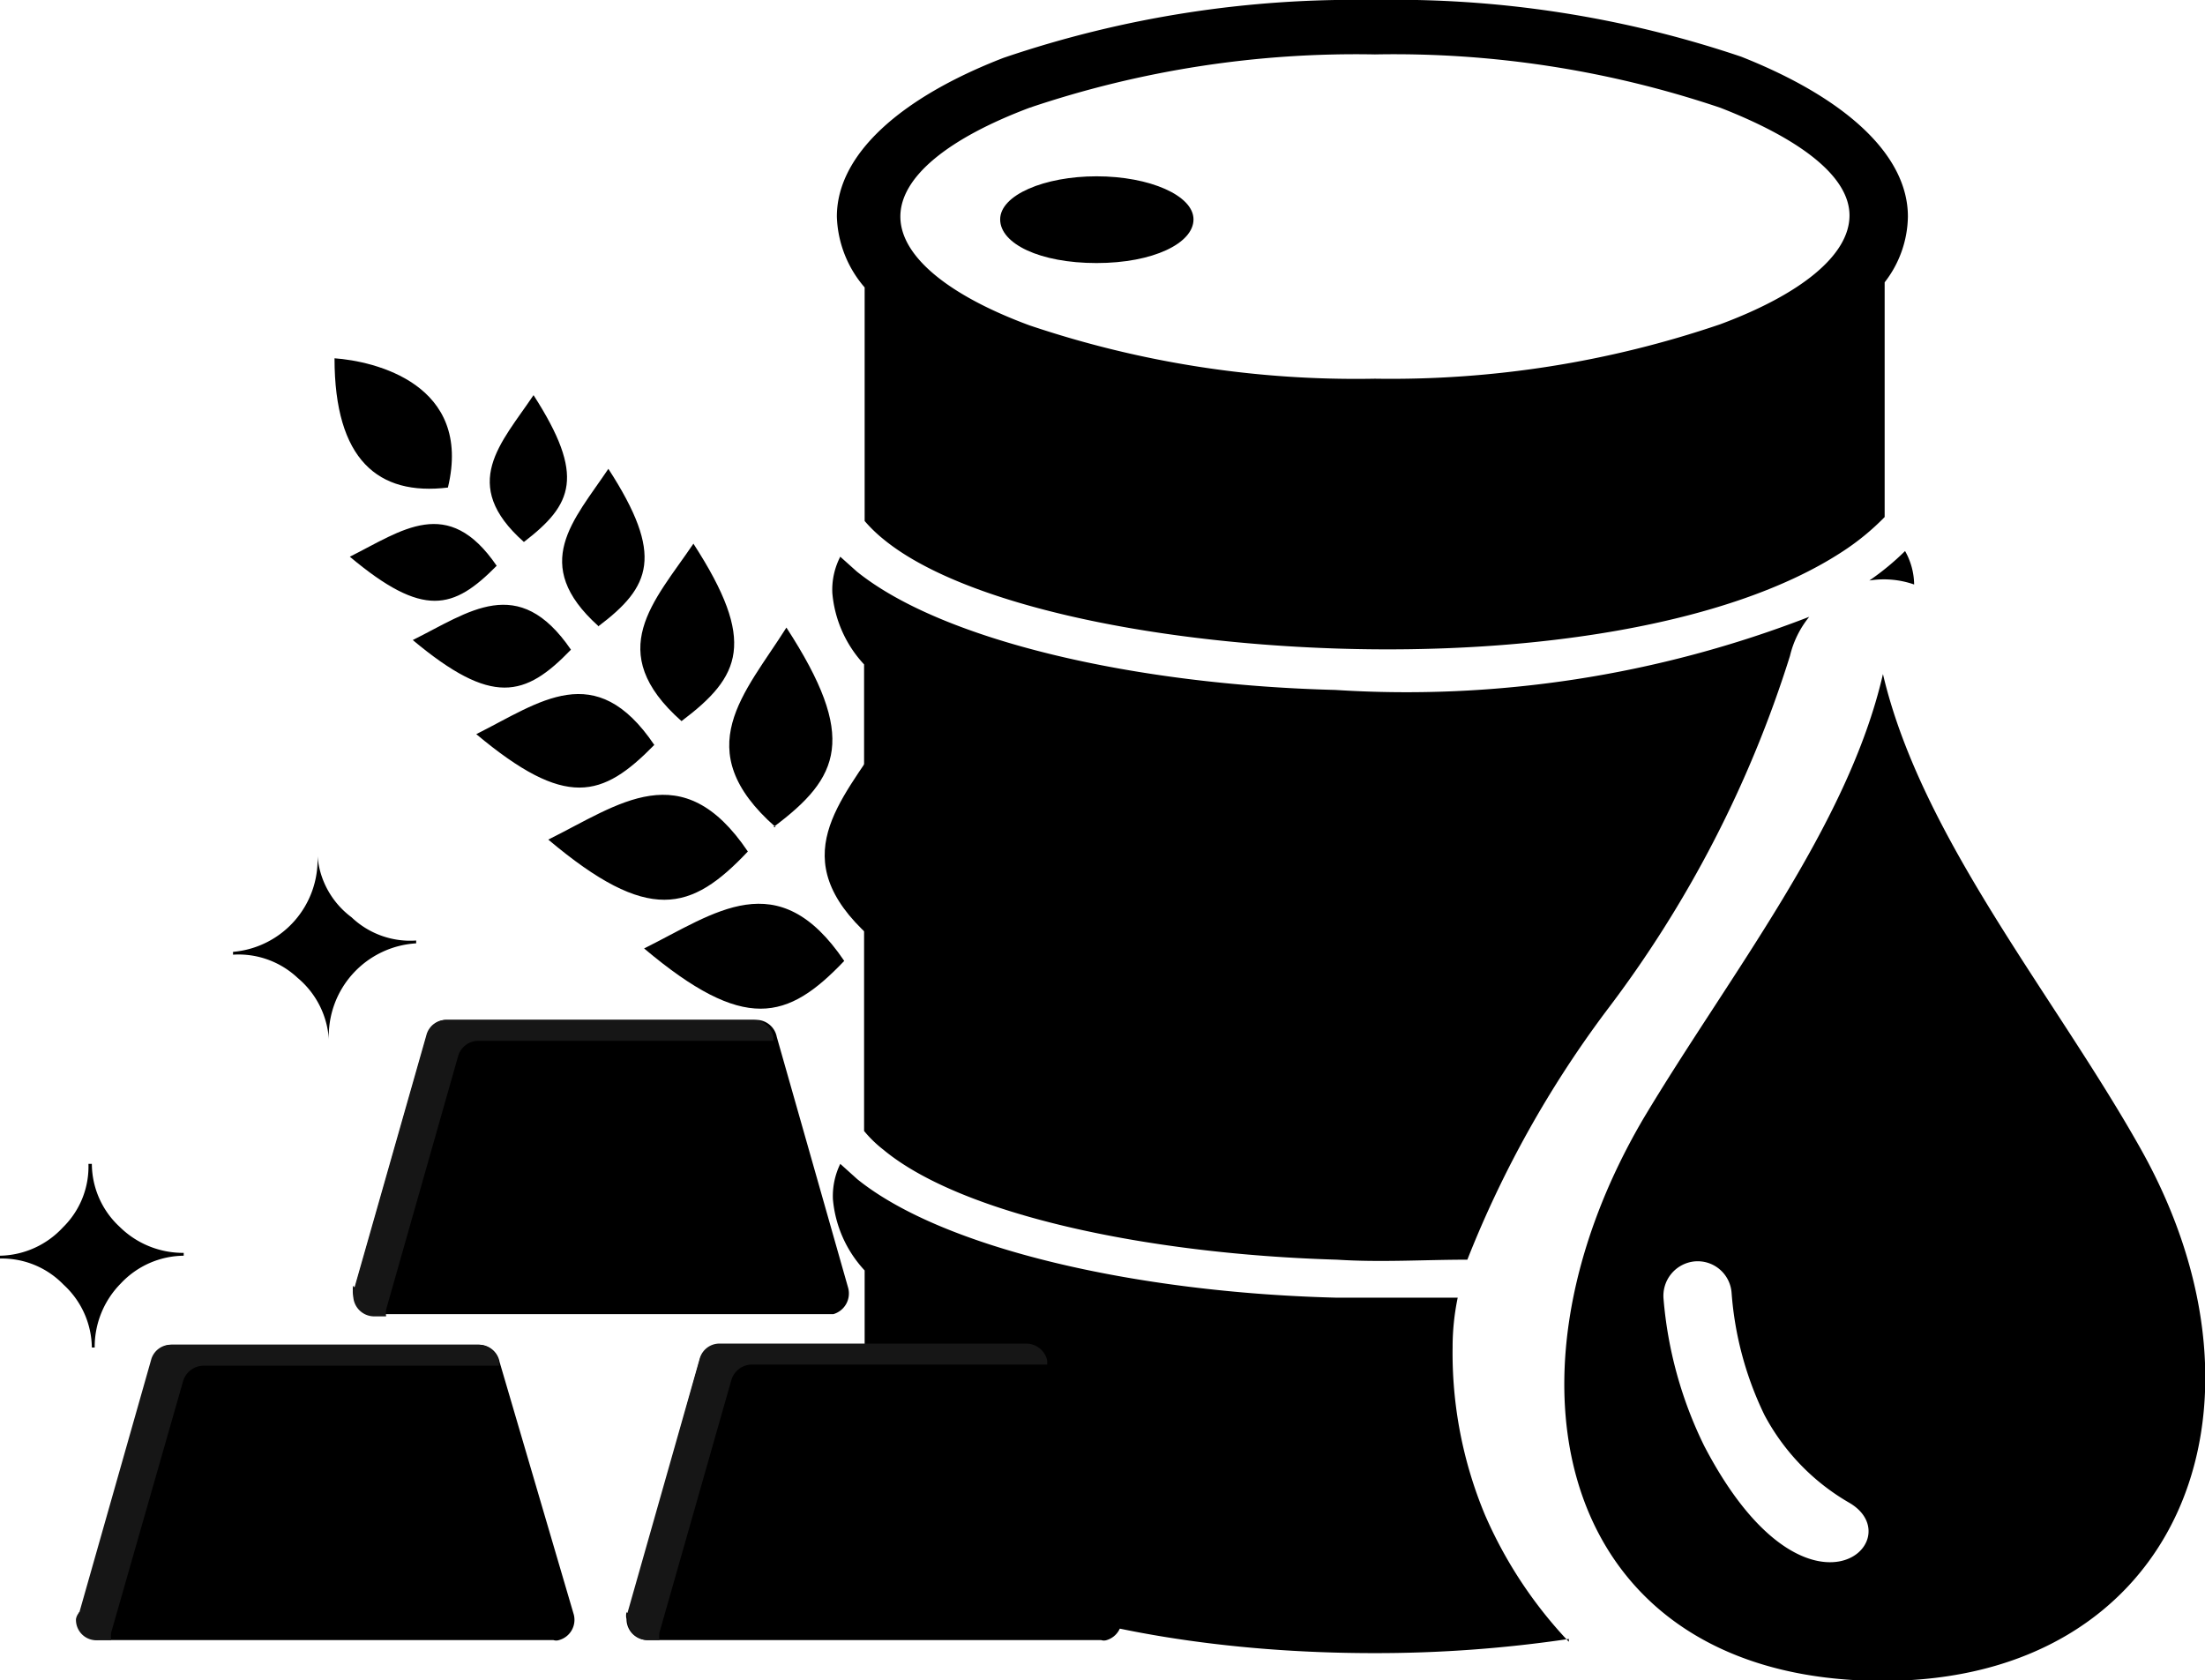 <svg id="COMMODITIES" xmlns="http://www.w3.org/2000/svg" viewBox="0 0 38.89 29.64">
  <defs>
    <style>
      .cls-1, .cls-2 {
        fill-rule: evenodd;
      }

      .cls-2 {
        fill: #161616;
      }
    </style>
  </defs>
  <g>
    <path class="cls-1" fill= "currentColor" d="M8.56,12.88c-1.23.15-2-.49-2-2.28C7.26,10.65,9,11.05,8.56,12.88Z" transform="translate(-0.66 -4.28)"/>
    <path class="cls-1" d="M10.73,15.74c-.81.84-1.39,1-2.79-.17C8.93,15.08,9.8,14.38,10.73,15.74ZM9.42,14.26c-.76.77-1.29.93-2.59-.16C7.75,13.64,8.56,13,9.42,14.26ZM16,20.8c1.18-.89,1.48-1.58.23-3.53C15.49,18.43,14.47,19.42,16,20.8Zm-1.7-1.93c1.18-.88,1.49-1.58.23-3.52C13.8,16.51,12.78,17.5,14.34,18.87ZM12.68,17c1.05-.79,1.33-1.4.21-3.13C12.2,14.89,11.29,15.77,12.68,17Zm-1.47-1.67c.93-.7,1.17-1.25.18-2.78C10.78,13.46,10,14.23,11.21,15.32ZM9.9,13.84c.86-.66,1.09-1.16.17-2.59C9.5,12.1,8.75,12.82,9.9,13.84Zm5.65,7.39c-1,1.05-1.76,1.27-3.53-.22C13.27,20.39,14.38,19.5,15.55,21.23Zm-1.7-1.93c-1,1.06-1.75,1.28-3.52-.21C11.58,18.47,12.69,17.58,13.85,19.3ZM12.2,17.42c-.92.94-1.56,1.13-3.14-.19C10.18,16.67,11.16,15.88,12.2,17.42Z" transform="translate(-0.66 -4.28)"/>
    <path class="cls-1" d="M28.33,33.19a23.17,23.17,0,0,1-3.44.25c-5.22,0-9.45-1.62-9.45-3.63a1.73,1.73,0,0,1,.47-1.12v-2a2.11,2.11,0,0,1-.56-1.26,1.3,1.3,0,0,1,.13-.62l.3.27c1.51,1.22,4.91,2,8.44,2.09.71,0,1.43,0,2.15,0a4.28,4.28,0,0,0-.09.87A7.41,7.41,0,0,0,26.85,31a7.72,7.72,0,0,0,1.48,2.24Z" transform="translate(-0.66 -4.28)"/>
    <path class="cls-1" d="M34.26,14a1.23,1.23,0,0,1,.16.59,1.62,1.62,0,0,0-.79-.07A4.59,4.59,0,0,0,34.26,14ZM26.54,26.5c-.76,0-1.53.05-2.3,0-3.4-.1-6.64-.81-8-1.94a2.15,2.15,0,0,1-.34-.33.08.08,0,0,1,0,0V16a2.11,2.11,0,0,1-.56-1.26,1.27,1.27,0,0,1,.14-.64l.29.26c1.51,1.22,4.91,2,8.44,2.09a19.63,19.63,0,0,0,8.36-1.29,1.72,1.72,0,0,0-.34.69A20.39,20.39,0,0,1,29,22.1,18.85,18.85,0,0,0,26.54,26.5Z" transform="translate(-0.66 -4.28)"/>
    <path class="cls-1" d="M33.87,16.17c.68,2.9,3.05,5.7,4.56,8.4,2.56,4.59.63,9.36-4.56,9.36-5.65,0-7-5.18-4.23-9.91,1.51-2.53,3.61-5.15,4.23-7.85ZM30,27.19a.61.61,0,0,1,.55-.66.6.6,0,0,1,.65.55,5.94,5.94,0,0,0,.58,2.16,3.9,3.9,0,0,0,1.5,1.55c1.12.66-.77,2.43-2.56-1A7.22,7.22,0,0,1,30,27.19Z" transform="translate(-0.66 -4.28)"/>
    <path class="cls-1" d="M20.28,7.75c.64,0,1.16.18,1.16.4s-.52.41-1.16.41-1.15-.18-1.15-.41S19.64,7.75,20.28,7.75Z" transform="translate(-0.66 -4.28)"/>
    <path class="cls-1" d="M24.87,4.28a19.1,19.1,0,0,1,6.5,1C33.19,6,34.31,7,34.31,8.1a1.93,1.93,0,0,1-.41,1.16V13.4a4.35,4.35,0,0,1-.76.62c-2,1.3-5.5,1.81-8.9,1.7s-6.64-.81-8-1.93a2.53,2.53,0,0,1-.33-.32l0,0V9.35a2,2,0,0,1-.49-1.25C15.42,7,16.55,6,18.36,5.3A19.2,19.2,0,0,1,24.87,4.28ZM31,6.18a18,18,0,0,0-6.09-.94,18,18,0,0,0-6.09.94c-1.41.53-2.28,1.21-2.28,1.92s.87,1.4,2.28,1.92a18,18,0,0,0,6.09.94A18,18,0,0,0,31,10c1.4-.52,2.28-1.21,2.28-1.92S32.36,6.71,31,6.18Z" transform="translate(-0.66 -4.28)"/>
    <path class="cls-1" d="M20,7.39c.94,0,1.71.34,1.71.76S21,8.92,20,8.92s-1.7-.34-1.7-.77S19.08,7.39,20,7.39Z" transform="translate(-0.66 -4.28)"/>
    <path class="cls-1" d="M6.92,27l1.27-4.46a.36.36,0,0,1,.35-.27H14a.37.37,0,0,1,.36.3L15.62,27a.38.38,0,0,1-.26.46l-.1,0h-8a.37.37,0,0,1-.37-.37h0a.27.27,0,0,1,0-.13Zm-.66-7.62h0a1.63,1.63,0,0,1-1.49,1.69v.05a1.52,1.52,0,0,1,1.14.41,1.54,1.54,0,0,1,.55,1.09h0A1.64,1.64,0,0,1,8,20.92v-.05a1.5,1.5,0,0,1-1.14-.41A1.5,1.5,0,0,1,6.26,19.38ZM2.08,32.74l1.27-4.47A.36.36,0,0,1,3.7,28H9.11a.37.37,0,0,1,.36.3l1.31,4.46a.37.37,0,0,1-.26.45.16.16,0,0,1-.1,0h-8a.37.37,0,0,1-.37-.37.25.25,0,0,1,0-.12Zm9.67,0L13,28.27a.36.36,0,0,1,.35-.27h5.41a.37.37,0,0,1,.36.3l1.31,4.46a.37.37,0,0,1-.25.45h0a.16.16,0,0,1-.1,0h-8a.37.37,0,0,1-.37-.37.25.25,0,0,1,0-.12Z" transform="translate(-0.66 -4.28)"/>
    <path class="cls-2" d="M6.91,27l1.27-4.46a.36.36,0,0,1,.35-.27h5.41a.37.37,0,0,1,.36.3l0,.07H9.1a.37.37,0,0,0-.36.27L7.47,27.38a.5.5,0,0,0,0,.12H7.26a.37.37,0,0,1-.37-.37.27.27,0,0,1,0-.13Z" transform="translate(-0.66 -4.28)"/>
    <path class="cls-2" d="M2.06,32.72l1.27-4.47A.36.36,0,0,1,3.68,28H9.09a.38.38,0,0,1,.37.3l0,.07H4.25a.38.38,0,0,0-.36.27L2.62,33.08a.59.59,0,0,0,0,.13H2.41A.36.36,0,0,1,2,32.84.23.23,0,0,1,2.06,32.72Zm9.67,0L13,28.25a.36.36,0,0,1,.35-.27h5.41a.38.38,0,0,1,.37.3l0,.07H13.92a.38.38,0,0,0-.36.27l-1.27,4.46a.59.59,0,0,0,0,.13h-.19a.36.36,0,0,1-.37-.37.23.23,0,0,1,0-.12Z" transform="translate(-0.66 -4.28)"/>
    <path class="cls-1" d="M2.28,24.81H2.22a1.5,1.5,0,0,1-.45,1.12,1.55,1.55,0,0,1-1.11.5v.05a1.51,1.51,0,0,1,1.12.46,1.53,1.53,0,0,1,.5,1.11h.05a1.59,1.59,0,0,1,.46-1.13,1.54,1.54,0,0,1,1.11-.49v-.05a1.59,1.59,0,0,1-1.13-.46,1.52,1.52,0,0,1-.49-1.11Z" transform="translate(-0.66 -4.28)"/>
  </g>
</svg>
